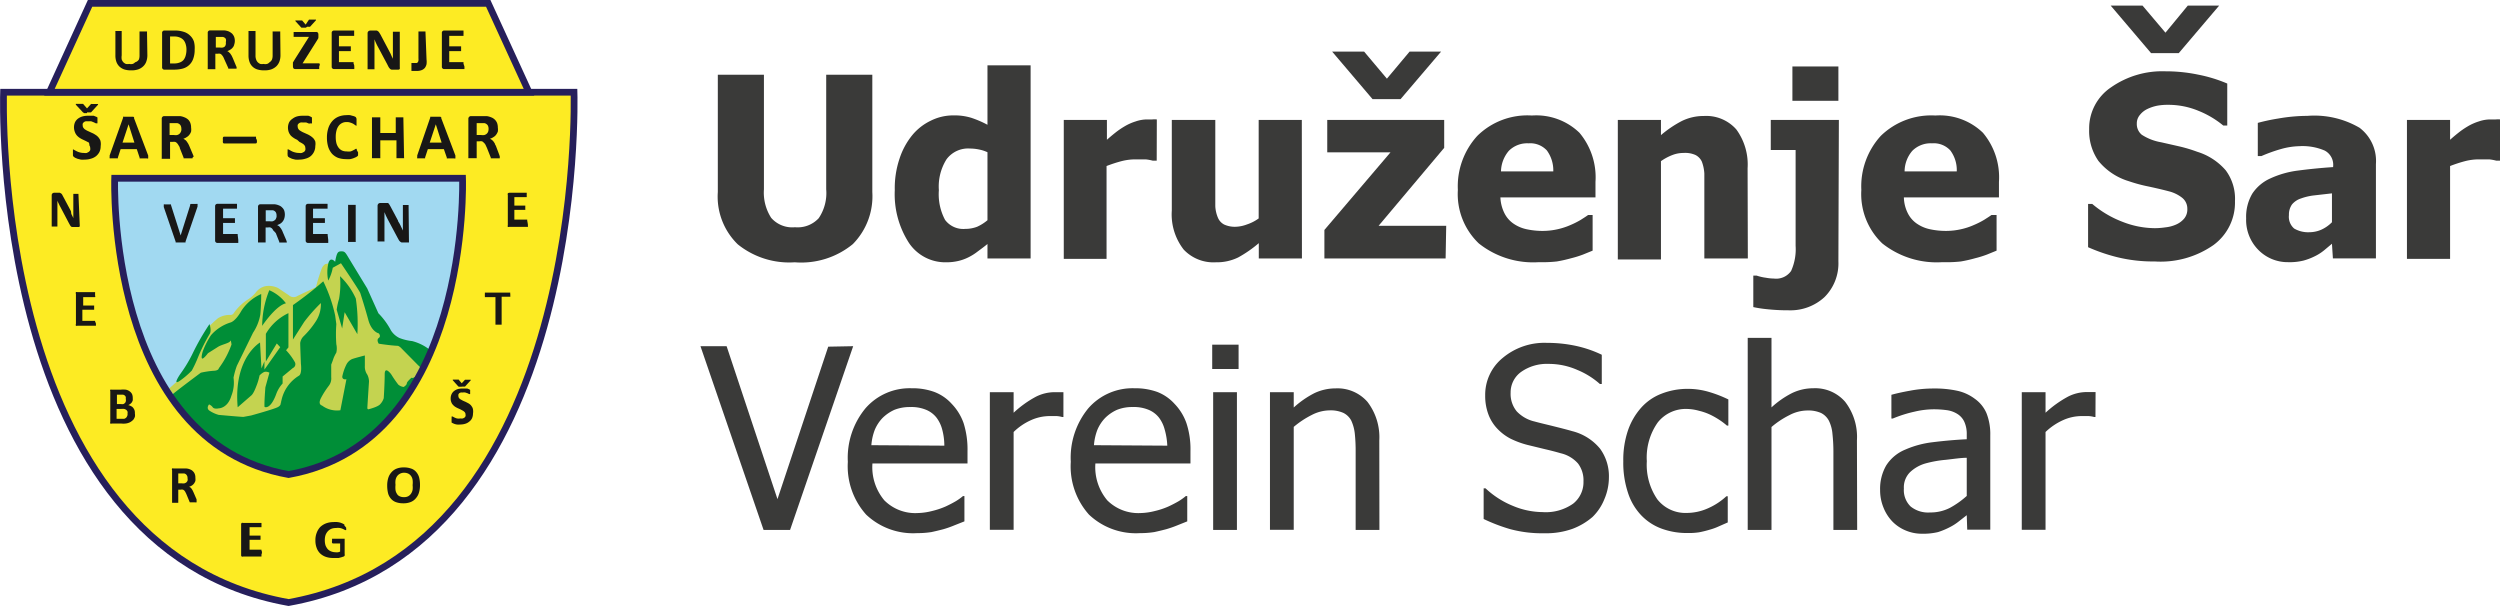 <svg xmlns="http://www.w3.org/2000/svg" viewBox="0 0 210.36 50.99"><defs><style>.cls-1{fill:#3a3a39;}.cls-2{fill:#fdeb23;}.cls-2,.cls-7{stroke:#261f5b;stroke-miterlimit:10;stroke-width:0.57px;}.cls-3{fill:#a1d9f1;}.cls-4{fill:#c4d350;}.cls-5{fill:#008e37;}.cls-6{fill:#181716;}.cls-7{fill:none;}</style></defs><title>Element 1</title><g id="Ebene_2" data-name="Ebene 2"><g id="Ebene_1-2" data-name="Ebene 1"><path class="cls-1" d="M66.87,22.07a6.9,6.9,0,0,1-4.79-1.51,5.6,5.6,0,0,1-1.68-4.4V6.29h3.88v9.64a3.92,3.92,0,0,0,.61,2.4,2.35,2.35,0,0,0,2,.79,2.41,2.41,0,0,0,2-.76,3.77,3.77,0,0,0,.63-2.43V6.29h3.88v9.86a5.73,5.73,0,0,1-1.64,4.39A6.84,6.84,0,0,1,66.87,22.07Z"/><path class="cls-1" d="M86.72,21.75H83.09V20.53c-.24.2-.51.4-.81.62a4.52,4.52,0,0,1-.79.5,3.89,3.89,0,0,1-.86.31,4.36,4.36,0,0,1-1,.11,3.68,3.68,0,0,1-3.16-1.65A7.55,7.55,0,0,1,75.29,16a7.78,7.78,0,0,1,.4-2.65,6.13,6.13,0,0,1,1.09-2,4.58,4.58,0,0,1,1.53-1.19,4.22,4.22,0,0,1,1.91-.45,4.82,4.82,0,0,1,1.5.2,8.54,8.54,0,0,1,1.37.59v-5h3.63Zm-3.63-3.22V12.81a3,3,0,0,0-.71-.23,3.67,3.67,0,0,0-.74-.08,2.26,2.26,0,0,0-2,.91A4.3,4.3,0,0,0,79,16a4.59,4.59,0,0,0,.52,2.5,1.91,1.91,0,0,0,1.7.76,2.81,2.81,0,0,0,1-.18A3.74,3.74,0,0,0,83.09,18.53Z"/><path class="cls-1" d="M97.33,13.52H97a3.87,3.87,0,0,0-.6-.11q-.39,0-.87,0a4.72,4.72,0,0,0-1.2.16,11.61,11.61,0,0,0-1.22.4v7.81H89.51V10.09h3.63v1.67c.17-.15.4-.35.69-.58a6.83,6.83,0,0,1,.8-.55,4.33,4.33,0,0,1,.92-.41,3,3,0,0,1,1-.17h.4a2.29,2.29,0,0,1,.39,0Z"/><path class="cls-1" d="M109.55,21.75h-3.63V20.46a10.31,10.31,0,0,1-1.73,1.2,4.1,4.1,0,0,1-1.88.41A3.44,3.44,0,0,1,99.6,21a4.82,4.82,0,0,1-1-3.29V10.09h3.66v5.78c0,.6,0,1.09,0,1.47a2.82,2.82,0,0,0,.23,1,1.14,1.14,0,0,0,.51.55,2.14,2.14,0,0,0,1,.19,2.9,2.9,0,0,0,.91-.19,3.6,3.6,0,0,0,1-.51V10.09h3.63Z"/><path class="cls-1" d="M121.64,21.75h-10.2v-2.4L117,12.82h-5.32V10.09h9.84v2.35L116,19h5.69Zm-.38-17.41-3.41,4h-2.36l-3.4-4h2.69l1.92,2.28,1.91-2.28Z"/><path class="cls-1" d="M129.49,22.06a7.34,7.34,0,0,1-5.06-1.58,5.74,5.74,0,0,1-1.76-4.5,6.29,6.29,0,0,1,1.64-4.55,6,6,0,0,1,4.59-1.71,5.23,5.23,0,0,1,4,1.45,5.82,5.82,0,0,1,1.35,4.13v1.31h-8a3.26,3.26,0,0,0,.35,1.35,2.32,2.32,0,0,0,.77.87,3.07,3.07,0,0,0,1.09.46,6.32,6.32,0,0,0,1.36.14,5.75,5.75,0,0,0,1.24-.14,5.89,5.89,0,0,0,1.12-.37,7.14,7.14,0,0,0,.83-.42c.25-.16.46-.29.62-.41h.38v3l-.81.33a8.73,8.73,0,0,1-1,.31A11.45,11.45,0,0,1,131,22,11,11,0,0,1,129.49,22.06Zm1.21-7.64a2.84,2.84,0,0,0-.54-1.76,1.9,1.9,0,0,0-1.54-.6,2.18,2.18,0,0,0-1.66.63,2.74,2.74,0,0,0-.66,1.73Z"/><path class="cls-1" d="M147.07,21.75h-3.66V16c0-.47,0-.94,0-1.4a3.39,3.39,0,0,0-.21-1,1.18,1.18,0,0,0-.54-.56,2.13,2.13,0,0,0-1-.17,2.59,2.59,0,0,0-.9.16,4.34,4.34,0,0,0-1,.53v8.27h-3.63V10.09h3.63v1.28a9.23,9.23,0,0,1,1.74-1.18,4.15,4.15,0,0,1,1.87-.43,3.37,3.37,0,0,1,2.73,1.13,5,5,0,0,1,.95,3.27Z"/><path class="cls-1" d="M154.69,22A4,4,0,0,1,153.52,25a4.22,4.22,0,0,1-3,1.11,16.46,16.46,0,0,1-1.81-.09,10.14,10.14,0,0,1-1.18-.18V23.19h.28a4.07,4.07,0,0,0,.78.18,4.19,4.19,0,0,0,.69.07,1.53,1.53,0,0,0,1.43-.64,4.44,4.44,0,0,0,.38-2.12V12.62H149V10.09h5.73Zm0-13.52h-3.87V5.59h3.87Z"/><path class="cls-1" d="M163.44,22.06a7.36,7.36,0,0,1-5.06-1.58,5.74,5.74,0,0,1-1.76-4.5,6.29,6.29,0,0,1,1.64-4.55,6.08,6.08,0,0,1,4.59-1.71,5.23,5.23,0,0,1,4,1.45,5.82,5.82,0,0,1,1.35,4.13v1.31h-8a3.12,3.12,0,0,0,.34,1.35,2.32,2.32,0,0,0,.77.87,3.07,3.07,0,0,0,1.09.46,6.38,6.38,0,0,0,1.36.14,5.75,5.75,0,0,0,1.24-.14,5.66,5.66,0,0,0,1.12-.37,7.14,7.14,0,0,0,.83-.42c.25-.16.46-.29.62-.41H168v3l-.81.33a8.73,8.73,0,0,1-1,.31A11.77,11.77,0,0,1,165,22,11.1,11.1,0,0,1,163.44,22.06Zm1.21-7.64a2.77,2.77,0,0,0-.54-1.76,1.89,1.89,0,0,0-1.54-.6,2.18,2.18,0,0,0-1.66.63,2.68,2.68,0,0,0-.65,1.73Z"/><path class="cls-1" d="M181.31,22a12.65,12.65,0,0,1-3.12-.35,14.85,14.85,0,0,1-2.49-.85V17.16h.35a8.73,8.73,0,0,0,2.56,1.51,7.54,7.54,0,0,0,2.72.53,6.49,6.49,0,0,0,.88-.07,2.94,2.94,0,0,0,.88-.23,1.89,1.89,0,0,0,.68-.49,1.2,1.2,0,0,0,.28-.84,1.16,1.16,0,0,0-.45-.94,3,3,0,0,0-1.09-.53c-.53-.14-1.09-.27-1.69-.4a12.82,12.82,0,0,1-1.68-.45,5.25,5.25,0,0,1-2.57-1.71,4.4,4.4,0,0,1-.78-2.67,4.16,4.16,0,0,1,1.84-3.52A7.52,7.52,0,0,1,182.22,6a13.34,13.34,0,0,1,2.74.28,12.18,12.18,0,0,1,2.45.75v3.53h-.34A7.83,7.83,0,0,0,185,9.33a6.6,6.6,0,0,0-2.55-.51,5,5,0,0,0-.91.07,3.51,3.51,0,0,0-.85.28,1.77,1.77,0,0,0-.63.5,1.09,1.09,0,0,0-.26.73,1.16,1.16,0,0,0,.42.94,4.32,4.32,0,0,0,1.62.63l1.5.34a12.46,12.46,0,0,1,1.54.46,5.18,5.18,0,0,1,2.4,1.56,4,4,0,0,1,.78,2.59,4.43,4.43,0,0,1-1.81,3.7A7.78,7.78,0,0,1,181.31,22ZM186.73.47l-3.4,4H181l-3.4-4h2.68l1.93,2.28L184.09.47Z"/><path class="cls-1" d="M196.22,20.51l-.67.56a3.87,3.87,0,0,1-.79.5,5.09,5.09,0,0,1-.95.36,4.87,4.87,0,0,1-1.29.13A3.45,3.45,0,0,1,190,21a3.58,3.58,0,0,1-1-2.62,3.83,3.83,0,0,1,.52-2.09,3.55,3.55,0,0,1,1.5-1.27,7.92,7.92,0,0,1,2.36-.67c.91-.12,1.89-.22,2.94-.29V14a1.35,1.35,0,0,0-.71-1.33,4.7,4.7,0,0,0-2.13-.37,6.17,6.17,0,0,0-1.51.23,12.94,12.94,0,0,0-1.68.6h-.31V10.34a16.4,16.4,0,0,1,1.74-.37,14.26,14.26,0,0,1,2.43-.22,7.54,7.54,0,0,1,4.39,1,3.5,3.5,0,0,1,1.38,3.05v7.94h-3.62Zm0-1.81V16.27l-1.49.17a4.8,4.8,0,0,0-1.12.26,1.63,1.63,0,0,0-.75.5,1.48,1.48,0,0,0-.26.9,1.3,1.3,0,0,0,.44,1.13,2.33,2.33,0,0,0,1.3.31,2.52,2.52,0,0,0,1-.22A3,3,0,0,0,196.22,18.7Z"/><path class="cls-1" d="M210.36,13.52h-.31a3.87,3.87,0,0,0-.6-.11q-.39,0-.87,0a4.72,4.72,0,0,0-1.2.16,11.61,11.61,0,0,0-1.22.4v7.81h-3.63V10.09h3.63v1.67c.17-.15.4-.35.69-.58a6.83,6.83,0,0,1,.8-.55,4.33,4.33,0,0,1,.92-.41,3,3,0,0,1,1-.17H210a2.41,2.41,0,0,1,.4,0Z"/><path class="cls-1" d="M71.79,29.13,66.48,44.59H64.25L58.94,29.13h2.2L65.42,42l4.27-12.83Z"/><path class="cls-1" d="M77.18,44.86a5.74,5.74,0,0,1-4.3-1.56,6.1,6.1,0,0,1-1.54-4.44,6.54,6.54,0,0,1,1.49-4.51,4.93,4.93,0,0,1,3.88-1.68,5.35,5.35,0,0,1,1.91.31,3.77,3.77,0,0,1,1.46,1,4.48,4.48,0,0,1,1,1.62,7.31,7.31,0,0,1,.33,2.35V39h-8a4.34,4.34,0,0,0,1,3.1,3.68,3.68,0,0,0,2.81,1.07A5.3,5.3,0,0,0,78.42,43a6.69,6.69,0,0,0,1.12-.37c.35-.16.65-.32.89-.46a4.7,4.7,0,0,0,.6-.43h.12v2.13l-.86.34a8.43,8.43,0,0,1-.91.32c-.38.1-.72.18-1,.24A7.48,7.48,0,0,1,77.18,44.86Zm2.28-7.36a5.27,5.27,0,0,0-.18-1.36,2.84,2.84,0,0,0-.48-1,2.16,2.16,0,0,0-.88-.66,3.22,3.22,0,0,0-1.32-.23,3.52,3.52,0,0,0-1.33.23,3.43,3.43,0,0,0-1,.68,3.26,3.26,0,0,0-.66,1,4.52,4.52,0,0,0-.29,1.3Z"/><path class="cls-1" d="M89.48,35.09h-.1a2.33,2.33,0,0,0-.46-.08h-.59a3.87,3.87,0,0,0-1.57.34,5,5,0,0,0-1.47,1v8.23h-2V33h2v1.73a8.9,8.9,0,0,1,1.86-1.34A3.51,3.51,0,0,1,88.69,33l.46,0,.33,0Z"/><path class="cls-1" d="M95.93,44.86a5.74,5.74,0,0,1-4.3-1.56,6.09,6.09,0,0,1-1.53-4.44,6.54,6.54,0,0,1,1.48-4.51,4.94,4.94,0,0,1,3.88-1.68,5.45,5.45,0,0,1,1.92.31,3.81,3.81,0,0,1,1.45,1,4.48,4.48,0,0,1,1,1.62,7,7,0,0,1,.34,2.35V39h-8a4.34,4.34,0,0,0,1,3.1,3.7,3.7,0,0,0,2.81,1.07A5.3,5.3,0,0,0,97.17,43a6.39,6.39,0,0,0,1.12-.37c.35-.16.65-.32.89-.46a4.7,4.7,0,0,0,.6-.43h.12v2.13l-.85.34a9.36,9.36,0,0,1-.92.32c-.38.1-.72.18-1,.24A7.48,7.48,0,0,1,95.93,44.86Zm2.29-7.36A5.71,5.71,0,0,0,98,36.14a2.84,2.84,0,0,0-.48-1,2.16,2.16,0,0,0-.88-.66,3.19,3.19,0,0,0-1.32-.23,3.43,3.43,0,0,0-1.32.23,3.35,3.35,0,0,0-1,.68,3.26,3.26,0,0,0-.66,1,4.52,4.52,0,0,0-.29,1.3Z"/><path class="cls-1" d="M104.22,31.05H102V29h2.22Zm-.14,13.54h-2V33h2Z"/><path class="cls-1" d="M116.07,44.59h-2V38A13.8,13.8,0,0,0,114,36.5a3.54,3.54,0,0,0-.3-1.11,1.5,1.5,0,0,0-.67-.65,2.64,2.64,0,0,0-1.16-.21,3.35,3.35,0,0,0-1.5.39,7.65,7.65,0,0,0-1.51,1v8.66h-2V33h2v1.29a7.92,7.92,0,0,1,1.72-1.2,4.16,4.16,0,0,1,1.8-.41,3.35,3.35,0,0,1,2.68,1.13,4.9,4.9,0,0,1,1,3.26Z"/><path class="cls-1" d="M129.92,44.87a10.25,10.25,0,0,1-2.86-.35,14.6,14.6,0,0,1-2.22-.85V41.09H125a7.42,7.42,0,0,0,2.31,1.48,6.57,6.57,0,0,0,2.48.52,4,4,0,0,0,2.58-.71,2.3,2.3,0,0,0,.87-1.87,2.34,2.34,0,0,0-.46-1.51,2.77,2.77,0,0,0-1.45-.86c-.48-.14-.92-.25-1.31-.34l-1.48-.36a7.33,7.33,0,0,1-1.44-.53,4.2,4.2,0,0,1-1.12-.85,3.52,3.52,0,0,1-.74-1.19,4.44,4.44,0,0,1-.27-1.6,4,4,0,0,1,1.47-3.15,5.46,5.46,0,0,1,3.73-1.27,11.39,11.39,0,0,1,2.46.26,9.73,9.73,0,0,1,2.15.74v2.46h-.16a6.64,6.64,0,0,0-1.89-1.18,5.94,5.94,0,0,0-2.42-.51,3.75,3.75,0,0,0-2.31.67,2.12,2.12,0,0,0-.89,1.76,2.3,2.3,0,0,0,.52,1.57,3,3,0,0,0,1.51.85c.43.12,1,.25,1.6.4s1.15.29,1.56.41a4.42,4.42,0,0,1,2.34,1.48,3.94,3.94,0,0,1,.74,2.43A4.69,4.69,0,0,1,135,42a4.32,4.32,0,0,1-1,1.5,5.55,5.55,0,0,1-1.69,1A6.64,6.64,0,0,1,129.92,44.87Z"/><path class="cls-1" d="M142,44.85a6.14,6.14,0,0,1-2.19-.37,4.51,4.51,0,0,1-1.71-1.12,4.92,4.92,0,0,1-1.11-1.88,8,8,0,0,1-.4-2.67,7.71,7.71,0,0,1,.41-2.64,5.64,5.64,0,0,1,1.1-1.87,4.39,4.39,0,0,1,1.7-1.17,6,6,0,0,1,2.2-.41,6.25,6.25,0,0,1,1.84.27,10.35,10.35,0,0,1,1.59.62v2.2h-.12a5.89,5.89,0,0,0-.53-.41,6.8,6.8,0,0,0-.8-.47,4.72,4.72,0,0,0-1-.36,4.07,4.07,0,0,0-1.06-.16,3,3,0,0,0-2.44,1.15,5.11,5.11,0,0,0-.91,3.25,5.14,5.14,0,0,0,.88,3.2,3,3,0,0,0,2.47,1.15,4.39,4.39,0,0,0,1.82-.4,5.48,5.48,0,0,0,1.52-1h.12v2.2l-.73.32a4.86,4.86,0,0,1-.79.29,8.79,8.79,0,0,1-.89.22A5.61,5.61,0,0,1,142,44.85Z"/><path class="cls-1" d="M156.27,44.59h-2V38a13.68,13.68,0,0,0-.08-1.49,3.07,3.07,0,0,0-.3-1.11,1.53,1.53,0,0,0-.66-.65,2.67,2.67,0,0,0-1.16-.21,3.29,3.29,0,0,0-1.5.39,7.37,7.37,0,0,0-1.51,1v8.66h-2V28.43h2v5.85a7.69,7.69,0,0,1,1.72-1.2,4.12,4.12,0,0,1,1.79-.41,3.33,3.33,0,0,1,2.68,1.13,4.84,4.84,0,0,1,1,3.26Z"/><path class="cls-1" d="M165.49,43.35l-.64.5a4.35,4.35,0,0,1-.77.5,6.31,6.31,0,0,1-1,.42,5.34,5.34,0,0,1-1.36.14,3.47,3.47,0,0,1-1.36-.27,3.36,3.36,0,0,1-1.13-.76,3.62,3.62,0,0,1-.75-1.18,3.84,3.84,0,0,1-.28-1.47,3.93,3.93,0,0,1,.51-2.06,3.45,3.45,0,0,1,1.61-1.34,8.11,8.11,0,0,1,2.3-.62c.89-.11,1.84-.2,2.87-.25v-.38a2.48,2.48,0,0,0-.21-1.1,1.53,1.53,0,0,0-.58-.65,2.23,2.23,0,0,0-.91-.32,8.07,8.07,0,0,0-1.11-.07,7.17,7.17,0,0,0-1.59.2,10.76,10.76,0,0,0-1.83.58h-.11v-2c.36-.1.87-.22,1.54-.34a10.5,10.5,0,0,1,2-.19,8.9,8.9,0,0,1,2,.19,3.8,3.8,0,0,1,1.47.67,2.86,2.86,0,0,1,1,1.24,4.8,4.8,0,0,1,.31,1.85v7.93h-1.94Zm0-1.62V38.52c-.46,0-1.05.09-1.76.17A9.54,9.54,0,0,0,162,39a3.15,3.15,0,0,0-1.29.74,1.8,1.8,0,0,0-.51,1.37,1.92,1.92,0,0,0,.57,1.51,2.35,2.35,0,0,0,1.64.5,3.57,3.57,0,0,0,1.67-.39A7.41,7.41,0,0,0,165.49,41.73Z"/><path class="cls-1" d="M176.32,35.09h-.1a2.31,2.31,0,0,0-.47-.08h-.58a3.83,3.83,0,0,0-1.57.34,5.17,5.17,0,0,0-1.48,1v8.23h-2V33h2v1.73A9.18,9.18,0,0,1,174,33.38a3.48,3.48,0,0,1,1.54-.39l.45,0,.34,0Z"/><path class="cls-2" d="M24.28,50.7C-1,46.18.3,7.76.3,7.76h48S49.53,46.18,24.28,50.7Z"/><polygon class="cls-2" points="44.51 7.76 4.16 7.76 7.58 0.28 41.08 0.28 44.51 7.76"/><path class="cls-3" d="M24.33,39.93C8.93,37.17,9.7,15,9.7,15H39S39.74,37.17,24.33,39.93Z"/><path class="cls-4" d="M16.63,35.5l5.18.45,8.79-.42,3.24-1.66,1.62-2.61L35,29.71,32.9,28.33l-1.65-2.12-.91-2.06L29,21.75l-.92.42-.42,0-.29.05a.84.84,0,0,0-.26.29c-.09.17-.37,1.07-.37,1.07l-.16.59-1.53.72a.59.59,0,0,1-.75-.05l-.91-.61a1.81,1.81,0,0,0-1-.16,1.36,1.36,0,0,0-.88.56,2.83,2.83,0,0,1-.59.53,4.3,4.3,0,0,0-1.24,1.17.32.32,0,0,1-.25.17,1.89,1.89,0,0,0-1.08.27c-.35.28-.9.84-.9.84L16.41,29.9l-.83,1.49L15,32l-.8.72"/><path class="cls-5" d="M16.5,36l3.09,2.33,3.1,1.28,1.64.37,1.54-.37L28,38.82l2.12-1.23,2.28-1.87L34,33.8l.66-1.06,1-1.69.35-.71.16-.36h0l.18-.39h0a4,4,0,0,0-1.67-.89,4.14,4.14,0,0,1-1.07-.26,1.75,1.75,0,0,1-.71-.63,6.07,6.07,0,0,0-1.06-1.45l-.94-2.09s-.61-1-1.43-2.35c-.38-.62-.42-.77-.71-.77s-.41,0-.56.88c0,0-.42-.52-.58.17a3.28,3.28,0,0,0,0,1.41A3.68,3.68,0,0,0,28,22.53l.69-.38s1.56,2.3,1.63,2.52.39,1.21.67,2.24.88,1.14.88,1.14.22.23,0,.39,0,.48,0,.48.94.15,1.61.18c0,0,.06,0,.23.14l1.5,1.52s.44.28,0,.72-.58.3-.58.3-.4.34-.4.48-.26.3-.26.3a.84.84,0,0,1-.46-.2,9.87,9.87,0,0,1-.59-.86s-.55-.76-.55,0-.08,2-.08,2A1.25,1.25,0,0,1,32,34c-.18.24-1,.44-1,.44s-.09,0-.09-.11.14-2.24.14-2.24a1.36,1.36,0,0,0-.14-.56,1.18,1.18,0,0,1-.21-.75c0-.35,0-.87,0-.87s-.89.23-1.09.31a1,1,0,0,0-.47.47,4.06,4.06,0,0,0-.34,1c0,.3.35.22.35.22l-.51,2.61a2.1,2.1,0,0,1-1.55-.4s-.38-.07-.07-.65a7.06,7.06,0,0,1,.64-1,1,1,0,0,0,.21-.73c0-.51,0-1.06,0-1.06s.15-.38.2-.55a3.68,3.68,0,0,1,.23-.46,1.57,1.57,0,0,0,0-.7,11.74,11.74,0,0,1,0-1.7l-.1-.73a12.43,12.43,0,0,0-1-2.87,28.41,28.41,0,0,1-2.55,2v2.9l.95-1.49A13.93,13.93,0,0,1,27,25.5,2.64,2.64,0,0,1,26.6,27a7.21,7.21,0,0,1-1.06,1.3,1,1,0,0,0-.28.56c0,.27.06,1.75.06,1.75s.11.83-.16,1a3.22,3.22,0,0,0-1.46,2c-.28,1.17,0,.2,0,.2a.61.61,0,0,1-.33.45c-.32.17-2.24.7-2.24.7l-.65.12c-.21,0-2.08-.17-2.08-.17a2.68,2.68,0,0,1-.81-.38c-.25-.22,0-.5,0-.5a.7.7,0,0,1,.31.24c.13.18.51.09.51.09s.75,0,1.06-1.06a3,3,0,0,0,.18-1.52,6.69,6.69,0,0,1,.28-1L21.29,28a4,4,0,0,0,.61-1.51c.08-.7.08-1.75.08-1.75a3.81,3.81,0,0,0-1.66,1.4c-.53.94-.94,1-.94,1a3.59,3.59,0,0,0-1.63,1.07,6.78,6.78,0,0,0-.68,1.33s-.17.52-.07.62.5-.44.5-.44l.87-.55c.3-.18.94-.3,1-.47s.11.29.11.29a7.52,7.52,0,0,1-1.07,2s0,.2-.46.21a7.32,7.32,0,0,0-1.05.16s-2.24,1.66-2.59,2"/><path class="cls-5" d="M22.66,24.42a8.15,8.15,0,0,0-.6,3s1.13-1.7,2-1.9A3.49,3.49,0,0,0,22.66,24.42Z"/><path class="cls-5" d="M21.88,28.82S19.63,30.11,20,34.27l1.15-1s.17-.11.42-.78a5,5,0,0,0,.27-.9s.29-.31.5-.31a.63.63,0,0,1,.33.08l-.34,1.23s-.11,1.37-.07,1.65c0,0,.49.29,1-1.13a2.63,2.63,0,0,1,.52-.84v-.59l.86-.71a.36.36,0,0,0,.17-.5,5.15,5.15,0,0,0-.74-1l.2-.24,0-2.88a4.3,4.3,0,0,0-1.9,1.74v2.33l.92-1.52.29.31L22.25,31.1v-.7L22,31Z"/><path class="cls-5" d="M17.63,27.27a20.25,20.25,0,0,0-1.37,2.37,11.39,11.39,0,0,1-1.09,1.83s-.65.94-.11.62a6.68,6.68,0,0,0,1.08-.91,10.17,10.17,0,0,0,.52-1.11,15.22,15.22,0,0,1,1-2C17.81,27.8,17.63,27.27,17.63,27.27Z"/><path class="cls-5" d="M28.61,23.24a7.48,7.48,0,0,1-.08,1.91,5.64,5.64,0,0,0-.2.91l.46,1.58L29,26.27l1.07,1.85a14.47,14.47,0,0,0-.13-3A6,6,0,0,0,28.61,23.24Z"/><path class="cls-6" d="M12.4,4.64a1.53,1.53,0,0,1-.09.54,1,1,0,0,1-.26.4,1.15,1.15,0,0,1-.43.26,1.73,1.73,0,0,1-.58.08,1.91,1.91,0,0,1-.56-.07,1.16,1.16,0,0,1-.42-.24,1.07,1.07,0,0,1-.26-.39,1.57,1.57,0,0,1-.09-.56v-2a.06.06,0,0,1,0-.05l0,0,.1,0h.33l.1,0,0,0s0,0,0,.05v2a1.16,1.16,0,0,0,0,.34.72.72,0,0,0,.14.24.77.77,0,0,0,.21.14.88.88,0,0,0,.29,0,.66.66,0,0,0,.28,0,.49.49,0,0,0,.21-.14A.52.52,0,0,0,11.69,5a.94.94,0,0,0,.05-.3v-2s0,0,0-.05l.05,0,.1,0h.32l.1,0,.06,0a.09.09,0,0,1,0,.05Z"/><path class="cls-6" d="M16.38,4.17a2.18,2.18,0,0,1-.12.77,1.28,1.28,0,0,1-.88.83,2.75,2.75,0,0,1-.75.09h-.79a.17.17,0,0,1-.14-.05.18.18,0,0,1-.06-.16V2.78a.18.18,0,0,1,.06-.16.17.17,0,0,1,.14-.05h.84a2.31,2.31,0,0,1,.75.1A1.29,1.29,0,0,1,16,3a1.23,1.23,0,0,1,.32.5A2.08,2.08,0,0,1,16.38,4.17Zm-.69,0a1.44,1.44,0,0,0-.06-.43,1,1,0,0,0-.17-.35.82.82,0,0,0-.32-.23,1.13,1.13,0,0,0-.49-.09h-.34V5.34h.35a1.26,1.26,0,0,0,.46-.08.78.78,0,0,0,.32-.21,1,1,0,0,0,.18-.36A1.83,1.83,0,0,0,15.69,4.19Z"/><path class="cls-6" d="M19.9,5.78s0,0,0,0l-.05,0-.11,0h-.37l-.11,0-.05,0a.08.08,0,0,1,0-.05L18.88,5a2.35,2.35,0,0,0-.1-.22,1.11,1.11,0,0,0-.12-.16.33.33,0,0,0-.14-.1.58.58,0,0,0-.19,0h-.21V5.77a.07.07,0,0,1,0,.05l-.06,0-.1,0h-.33l-.1,0-.05,0a.08.08,0,0,1,0-.05v-3a.18.18,0,0,1,.06-.16.17.17,0,0,1,.14-.05h1.07l.15,0a1.36,1.36,0,0,1,.36.09,1.27,1.27,0,0,1,.27.18.9.9,0,0,1,.17.26,1,1,0,0,1,.06.35.94.94,0,0,1-.05.3.53.53,0,0,1-.12.25.7.7,0,0,1-.2.18.84.84,0,0,1-.27.13.55.55,0,0,1,.14.09l.12.12s.07.11.11.17l.1.21.27.65a.39.39,0,0,1,.05.14A.25.25,0,0,1,19.9,5.78ZM19,3.54A.45.45,0,0,0,19,3.27a.38.38,0,0,0-.24-.16l-.12,0h-.48V4h.34a.87.87,0,0,0,.25,0,.4.4,0,0,0,.18-.1A.42.42,0,0,0,19,3.73.54.54,0,0,0,19,3.54Z"/><path class="cls-6" d="M23.6,4.64a1.53,1.53,0,0,1-.09.54,1.11,1.11,0,0,1-.26.4,1.24,1.24,0,0,1-.43.26,1.76,1.76,0,0,1-.59.08,1.88,1.88,0,0,1-.55-.07A1,1,0,0,1,21,5.22a1.57,1.57,0,0,1-.09-.56v-2a.09.09,0,0,1,0-.05l.06,0,.1,0h.32l.11,0,0,0s0,0,0,.05v2a.9.9,0,0,0,.05.34.58.58,0,0,0,.14.24.77.77,0,0,0,.21.14.86.86,0,0,0,.28,0,.68.68,0,0,0,.29,0,.49.49,0,0,0,.21-.14A.52.52,0,0,0,22.89,5a.94.94,0,0,0,.05-.3v-2a.09.09,0,0,1,0-.05l.06,0,.1,0h.32l.1,0,.06,0a.09.09,0,0,1,0,.05Z"/><path class="cls-6" d="M26.86,5.6v.13s0,.06,0,.08l0,0h-2a.21.21,0,0,1-.16-.05.29.29,0,0,1-.05-.17V5.52a.28.28,0,0,1,0-.09.19.19,0,0,1,0-.08.42.42,0,0,1,0-.1.63.63,0,0,0,.07-.12L26,3.1H24.71l0,0a.19.19,0,0,1,0-.08.41.41,0,0,1,0-.12.49.49,0,0,1,0-.13.19.19,0,0,1,0-.08.11.11,0,0,1,0,0h1.88a.21.21,0,0,1,.15.05.25.25,0,0,1,.05.15V2.9a.49.49,0,0,1,0,.12.29.29,0,0,1,0,.09l0,.1a.63.63,0,0,0-.07.12l-1.26,2h1.37s.06,0,.08.06A.56.56,0,0,1,26.86,5.6ZM25.73,2.33h-.24l-.07,0-.06,0-.5-.55a.07.07,0,0,1,0-.06s0,0,0,0h.5l.06,0,0,0,.3.35L26,1.65l.05,0,.06,0h.41l.07,0s0,0,0,0l0,.05-.5.55a.1.1,0,0,1-.06,0,.09.09,0,0,1-.07,0l-.11,0Z"/><path class="cls-6" d="M29.81,5.6a.53.53,0,0,1,0,.13.19.19,0,0,1,0,.08l0,0h-1.7a.19.19,0,0,1-.14-.05.18.18,0,0,1-.06-.16V2.78a.18.18,0,0,1,.06-.16.19.19,0,0,1,.14-.05h1.69a.11.11,0,0,1,0,0,.45.45,0,0,1,0,.08s0,.07,0,.12,0,.09,0,.12a.45.45,0,0,1,0,.08.11.11,0,0,1,0,.05H28.52V3.9h1l0,0a.14.14,0,0,1,0,.07s0,.08,0,.13,0,.09,0,.12a.19.19,0,0,1,0,.08l0,0h-1v.93h1.23l0,.05a.19.19,0,0,1,0,.08A.41.41,0,0,1,29.81,5.6Z"/><path class="cls-6" d="M33.64,5.63a.3.3,0,0,1,0,.1.16.16,0,0,1,0,.08l-.09.05H33.1l-.15,0a.23.23,0,0,1-.12-.06.75.75,0,0,1-.11-.13,1.9,1.9,0,0,1-.11-.21l-.82-1.54q-.08-.14-.15-.3c-.05-.1-.09-.21-.13-.31h0c0,.13,0,.25,0,.37v2.1a.09.09,0,0,1,0,.05l-.05,0-.09,0h-.3l-.09,0-.05,0s0,0,0-.05v-3A.21.21,0,0,1,31,2.63a.27.27,0,0,1,.17-.06h.53a.39.39,0,0,1,.11.06.36.36,0,0,1,.1.11l.1.16.64,1.21.11.21.11.21.09.21a2,2,0,0,1,.1.21h0c0-.12,0-.25,0-.38V2.67a.09.09,0,0,1,0,0l.05,0,.1,0h.29l.09,0,.05,0a.09.09,0,0,1,0,0Z"/><path class="cls-6" d="M35.89,5a1.64,1.64,0,0,1,0,.4.8.8,0,0,1-.14.31.66.66,0,0,1-.27.19,1.1,1.1,0,0,1-.4.07l-.15,0-.14,0-.1,0-.07,0,0,0,0,0s0,0,0-.07V5.39s0-.07,0-.09a.11.11,0,0,1,0,0l0,0,.06,0,.06,0,.09,0,.12,0,.12,0a.22.22,0,0,0,.09-.07.32.32,0,0,0,.05-.13,1,1,0,0,0,0-.2V2.65a.08.08,0,0,1,0,0l0,0,.1,0h.33l.1,0,.06,0a.06.06,0,0,1,0,0Z"/><path class="cls-6" d="M39.08,5.6v.13s0,.06,0,.08l0,0h-1.7a.17.17,0,0,1-.14-.05.18.18,0,0,1-.06-.16V2.78a.18.18,0,0,1,.06-.16.17.17,0,0,1,.14-.05H39a.07.07,0,0,1,0,0s0,0,0,.08a.41.41,0,0,1,0,.12.41.41,0,0,1,0,.12s0,.06,0,.08a.07.07,0,0,1,0,.05H37.8V3.9h1a.1.1,0,0,1,0,0,.64.64,0,0,1,0,.07v.25s0,.06,0,.08a.08.08,0,0,1,0,0h-1v.93H39l0,.05s0,0,0,.08Z"/><path class="cls-6" d="M8.47,12.29a1.1,1.1,0,0,1-.1.49,1.12,1.12,0,0,1-.29.36,1.19,1.19,0,0,1-.42.21,1.72,1.72,0,0,1-.52.08,1.76,1.76,0,0,1-.34,0l-.28-.07-.21-.09-.11-.08A.2.2,0,0,1,6.14,13a1,1,0,0,1,0-.19.66.66,0,0,1,0-.15.25.25,0,0,1,0-.09.1.1,0,0,1,0,0l0,0a.21.21,0,0,1,.11.05l.19.1a1.28,1.28,0,0,0,.26.1,1.25,1.25,0,0,0,.36.05.88.88,0,0,0,.24,0l.17-.09a.44.44,0,0,0,.12-.15.58.58,0,0,0,0-.19.38.38,0,0,0-.07-.21A.61.61,0,0,0,7.48,12l-.25-.13L7,11.76a1.91,1.91,0,0,1-.28-.15,1.16,1.16,0,0,1-.24-.2.88.88,0,0,1-.17-.28,1.09,1.09,0,0,1,0-.84A.89.89,0,0,1,6.54,10a1.2,1.2,0,0,1,.39-.2,1.7,1.7,0,0,1,.46-.06l.26,0,.24,0,.19.08a.31.31,0,0,1,.12.07.05.05,0,0,1,0,0s0,0,0,0a.22.22,0,0,1,0,.08v.26s0,.07,0,.09a.33.33,0,0,1,0,.06H8.17l-.1,0-.16-.08-.22-.09a1.29,1.29,0,0,0-.29,0,.6.6,0,0,0-.2,0,.36.36,0,0,0-.15.08.27.27,0,0,0-.09.12.4.4,0,0,0,0,.15.31.31,0,0,0,.07.21.5.5,0,0,0,.17.15,1.46,1.46,0,0,0,.25.13l.28.13a1.51,1.51,0,0,1,.28.15,1,1,0,0,1,.25.2,1.12,1.12,0,0,1,.18.28A1.08,1.08,0,0,1,8.47,12.29ZM7.32,9.52H7.17l-.1,0L7,9.46a.13.13,0,0,1-.07-.06l-.55-.59s0-.05,0-.07,0,0,0,0l.09,0h.33l.12,0,.07,0,0,0,.33.38.34-.37,0,0a.08.08,0,0,1,.06,0l.12,0h.33l.08,0s0,0,0,0l0,.06-.54.59a.13.13,0,0,1-.07.06l-.08,0H7.32Z"/><path class="cls-6" d="M12.47,13.09l0,.16s0,.06,0,.08a.16.16,0,0,1-.11,0h-.56a.1.1,0,0,1-.05,0s0,0,0-.06l-.24-.72H10.15l-.23.7,0,.07a.09.09,0,0,1-.06,0l-.11,0H9.33a.19.19,0,0,1-.1,0,.09.09,0,0,1,0-.09.73.73,0,0,1,0-.16L10.36,9.9a.2.2,0,0,1,0-.08.14.14,0,0,1,.07,0l.13,0h.49l.15,0a.16.16,0,0,1,.08.05.29.29,0,0,1,0,.08Zm-1.65-2.63h0L10.31,12h1Z"/><path class="cls-6" d="M16.2,13.27s0,0,0,.05l-.05,0-.13,0h-.4l-.11,0a.09.09,0,0,1-.06,0l0-.05-.32-.81c0-.09-.07-.17-.11-.24a.83.83,0,0,0-.12-.17.42.42,0,0,0-.16-.11.65.65,0,0,0-.21,0h-.22v1.37a.08.08,0,0,1,0,.05.09.09,0,0,1-.06,0l-.11,0h-.36l-.11,0-.06,0a.07.07,0,0,1,0-.05V10a.21.21,0,0,1,.06-.17.2.2,0,0,1,.15-.06h1.33a1.38,1.38,0,0,1,.39.11,1,1,0,0,1,.3.19.79.79,0,0,1,.18.29,1.12,1.12,0,0,1,.06.38,1.15,1.15,0,0,1,0,.33.82.82,0,0,1-.14.26.7.7,0,0,1-.22.2.87.87,0,0,1-.29.14l.15.1a.53.53,0,0,1,.13.13l.12.18a2.51,2.51,0,0,1,.11.23l.3.71.06.15S16.2,13.25,16.2,13.27Zm-.94-2.44a.56.56,0,0,0-.08-.3.44.44,0,0,0-.27-.17l-.12,0h-.52v1h.37a.77.77,0,0,0,.27,0,.49.49,0,0,0,.19-.1.52.52,0,0,0,.12-.17A.46.46,0,0,0,15.26,10.83Z"/><path class="cls-6" d="M21.61,11.79a.51.51,0,0,1,0,.21.1.1,0,0,1-.1.07H18.86a.1.1,0,0,1-.1-.07.51.51,0,0,1,0-.21.54.54,0,0,1,0-.22.1.1,0,0,1,.1-.07h2.68a.1.1,0,0,1,0,.05.29.29,0,0,1,0,.09A.57.57,0,0,1,21.61,11.79Z"/><path class="cls-6" d="M26.53,12.29a1.1,1.1,0,0,1-.39.85,1.15,1.15,0,0,1-.43.21,1.7,1.7,0,0,1-.51.08,1.87,1.87,0,0,1-.35,0l-.28-.07-.2-.09-.12-.08A.28.28,0,0,1,24.2,13a.84.84,0,0,1,0-.19c0-.06,0-.11,0-.15a.24.24,0,0,1,0-.09l0,0,.05,0a.25.25,0,0,1,.11.05l.18.1a1.18,1.18,0,0,0,.27.1,1.23,1.23,0,0,0,.35.05.88.88,0,0,0,.24,0l.18-.09a.33.33,0,0,0,.11-.15.41.41,0,0,0,0-.19.31.31,0,0,0-.07-.21.5.5,0,0,0-.17-.15,1.36,1.36,0,0,0-.24-.13L25,11.76a1.51,1.51,0,0,1-.28-.15,1.57,1.57,0,0,1-.25-.2,1.1,1.1,0,0,1-.17-.28,1.13,1.13,0,0,1-.07-.39,1.06,1.06,0,0,1,.1-.45A.82.82,0,0,1,24.6,10a1.15,1.15,0,0,1,.38-.2,1.78,1.78,0,0,1,.47-.06l.25,0,.24,0a.93.93,0,0,1,.2.08.26.26,0,0,1,.11.07l0,0,0,0a.22.22,0,0,0,0,.08v.26a.64.64,0,0,1,0,.09l0,.06h0a.16.16,0,0,1-.1,0L26,10.4l-.22-.09a1.27,1.27,0,0,0-.28,0,.66.66,0,0,0-.21,0,.36.36,0,0,0-.15.08.27.27,0,0,0-.09.12.4.4,0,0,0,0,.15.38.38,0,0,0,.07.21.45.45,0,0,0,.18.15,1.36,1.36,0,0,0,.24.13l.29.13a1.91,1.91,0,0,1,.28.15,1.57,1.57,0,0,1,.25.2.88.88,0,0,1,.17.28A1.07,1.07,0,0,1,26.53,12.29Z"/><path class="cls-6" d="M30.13,12.82v.12s0,.06,0,.08a.14.14,0,0,0,0,.06l-.05.06-.12.08-.21.09a1.71,1.71,0,0,1-.29.08,1.9,1.9,0,0,1-.35,0,2,2,0,0,1-.67-.11,1.43,1.43,0,0,1-.5-.34,1.66,1.66,0,0,1-.32-.57,2.64,2.64,0,0,1-.11-.79,2.55,2.55,0,0,1,.12-.81,1.7,1.7,0,0,1,.34-.59,1.41,1.41,0,0,1,.53-.37,1.81,1.81,0,0,1,.67-.12,1.37,1.37,0,0,1,.29,0l.26.07a.67.67,0,0,1,.21.09A.36.36,0,0,1,30,10a.13.13,0,0,1,0,.06l0,.06s0,.06,0,.1v.27a.64.64,0,0,1,0,.09.07.07,0,0,1,0,0s0,0,0,0a.25.25,0,0,1-.11-.05l-.16-.11a1.33,1.33,0,0,0-.24-.1.87.87,0,0,0-.34-.05.79.79,0,0,0-.38.09.8.8,0,0,0-.28.24,1.13,1.13,0,0,0-.18.4,2,2,0,0,0-.06.52,2.12,2.12,0,0,0,.06.54,1.13,1.13,0,0,0,.19.38.8.8,0,0,0,.29.23.92.92,0,0,0,.38.07,1.13,1.13,0,0,0,.34,0,1.33,1.33,0,0,0,.24-.11.85.85,0,0,0,.17-.1.19.19,0,0,1,.1,0h0s0,0,0,0,0,.06,0,.1Z"/><path class="cls-6" d="M34,13.26a.08.08,0,0,1,0,.05.09.09,0,0,1-.06,0l-.11,0h-.36l-.11,0a.1.1,0,0,1,0,0s0,0,0-.05V11.81H32v1.45a.07.07,0,0,1,0,.05.09.09,0,0,1-.06,0l-.11,0h-.35l-.12,0-.06,0a.07.07,0,0,1,0-.05V9.87a.09.09,0,0,1,0,0l.06,0,.12,0h.35l.11,0,.06,0a.09.09,0,0,1,0,0v1.32H33.3V9.87a.06.06,0,0,1,0,0l0,0,.11,0h.36l.11,0,.06,0s0,0,0,0Z"/><path class="cls-6" d="M38.32,13.09c0,.07,0,.12,0,.16s0,.06,0,.08a.13.13,0,0,1-.1,0h-.56a.09.09,0,0,1-.06,0,.08.08,0,0,1,0-.06l-.25-.72H36l-.23.7,0,.07a.09.09,0,0,1-.06,0l-.11,0h-.39a.19.19,0,0,1-.1,0,.09.09,0,0,1,0-.09.73.73,0,0,1,0-.16L36.2,9.9l0-.08.07,0,.14,0h.49l.15,0,.08.05,0,.08Zm-1.65-2.63h0L36.16,12h1Z"/><path class="cls-6" d="M42.05,13.27s0,0,0,.05l-.06,0-.12,0h-.4l-.11,0a.09.09,0,0,1-.06,0l0-.05-.32-.81-.11-.24A.59.59,0,0,0,40.7,12a.33.33,0,0,0-.15-.11.65.65,0,0,0-.21,0h-.23v1.37a.07.07,0,0,1,0,.05l-.06,0-.11,0h-.36l-.11,0a.09.09,0,0,1-.06,0,.08.08,0,0,1,0-.05V10a.21.21,0,0,1,.07-.17.2.2,0,0,1,.15-.06h1.33a1.6,1.6,0,0,1,.39.11.85.85,0,0,1,.48.48,1.12,1.12,0,0,1,.06.38,1.15,1.15,0,0,1,0,.33,1.08,1.08,0,0,1-.14.26.7.7,0,0,1-.22.2.92.92,0,0,1-.3.14l.16.1.13.13.12.18c0,.07.07.14.1.23L42,13l.05.15A.31.31,0,0,1,42.05,13.27Zm-.94-2.44a.56.56,0,0,0-.08-.3.47.47,0,0,0-.27-.17l-.12,0h-.53v1h.37a.79.79,0,0,0,.28,0,.57.57,0,0,0,.19-.1.52.52,0,0,0,.12-.17A.65.65,0,0,0,41.11,10.83Z"/><path class="cls-6" d="M15.61,20.33a.24.24,0,0,1,0,.07l-.07,0-.12,0h-.51l-.08,0-.05,0s0,0,0,0,0,0,0-.06l-1-2.92c0-.06,0-.11,0-.14s0-.07,0-.08a.23.23,0,0,1,.11,0h.39l.11,0a.1.1,0,0,1,0,0s0,0,0,.06l.81,2.55h0L16,17.28a.12.12,0,0,1,0-.07l.05-.05.11,0h.37a.12.12,0,0,1,.09,0,.13.13,0,0,1,0,.09.63.63,0,0,1,0,.14Z"/><path class="cls-6" d="M20.05,20.19v.12s0,.06,0,.08l0,.05H18.3a.19.19,0,0,1-.2-.21V17.36a.21.21,0,0,1,.06-.16.2.2,0,0,1,.14-.05h1.64a.05.05,0,0,1,0,0s0,0,0,0,0,.05,0,.08a.53.53,0,0,1,0,.13.41.41,0,0,1,0,.12s0,.06,0,.08a.08.08,0,0,1,0,0l0,0H18.77v.8h1a.05.05,0,0,1,0,0l0,0s0,.05,0,.08v.24a.45.45,0,0,1,0,.08l0,0,0,0h-1v.93H20l0,0s0,.05,0,.08Z"/><path class="cls-6" d="M24.13,20.36a.07.07,0,0,1,0,.05s0,0-.05,0l-.11,0h-.37l-.1,0,0,0,0-.06-.29-.73A1.5,1.5,0,0,0,23,19.4a.71.71,0,0,0-.11-.17.42.42,0,0,0-.14-.09.41.41,0,0,0-.19,0h-.21v1.26a.05.05,0,0,1,0,0,.1.1,0,0,1-.05,0l-.1,0h-.33l-.1,0a.09.09,0,0,1-.06,0s0,0,0,0v-3a.21.21,0,0,1,.06-.16.2.2,0,0,1,.14-.05h1.22a1.36,1.36,0,0,1,.36.1.68.68,0,0,1,.26.18.65.65,0,0,1,.17.26,1.09,1.09,0,0,1,0,.65.79.79,0,0,1-.32.43,1.46,1.46,0,0,1-.28.13l.14.08a.49.49,0,0,1,.12.13.91.91,0,0,1,.11.16,1,1,0,0,1,.1.21l.28.65a1.3,1.3,0,0,1,.05.14A.23.23,0,0,1,24.13,20.36Zm-.86-2.23a.51.51,0,0,0-.07-.28.42.42,0,0,0-.25-.16l-.11,0h-.48v.93h.34a1,1,0,0,0,.25,0,.77.77,0,0,0,.18-.1.31.31,0,0,0,.1-.15A.41.41,0,0,0,23.27,18.13Z"/><path class="cls-6" d="M27.62,20.19v.12s0,.06,0,.08l0,.05h-1.7a.19.19,0,0,1-.2-.21V17.36a.21.21,0,0,1,.06-.16.2.2,0,0,1,.14-.05h1.64a.05.05,0,0,1,0,0s0,0,0,0a.19.19,0,0,1,0,.08.53.53,0,0,1,0,.13.41.41,0,0,1,0,.12.19.19,0,0,1,0,.08s0,0,0,0l0,0H26.34v.8h1a.05.05,0,0,1,0,0l0,0a.31.31,0,0,0,0,.08v.24a.45.45,0,0,0,0,.08l0,0a.05.05,0,0,1,0,0h-1v.93h1.23l0,0s0,.05,0,.08Z"/><path class="cls-6" d="M29.93,20.36a.05.05,0,0,1,0,0,.1.1,0,0,1-.05,0l-.1,0h-.33l-.1,0a.09.09,0,0,1-.06,0s0,0,0,0V17.24a.06.06,0,0,1,0,0,.09.09,0,0,1,.06,0l.1,0h.33l.1,0a.09.09,0,0,1,.05,0,.08.08,0,0,1,0,0Z"/><path class="cls-6" d="M34.41,20.22a.36.36,0,0,1,0,.1.22.22,0,0,1,0,.08l-.09,0h-.53a.37.37,0,0,1-.12-.07.5.5,0,0,1-.11-.13l-.11-.2-.82-1.54-.15-.3-.13-.31h0c0,.12,0,.24,0,.37s0,.24,0,.37v1.73a.08.08,0,0,1,0,0,.07.07,0,0,1-.05,0l-.09,0h-.3l-.09,0a.1.1,0,0,1-.05,0s0,0,0,0v-3a.25.25,0,0,1,.07-.18.27.27,0,0,1,.17-.06h.36l.17,0,.11,0a.52.52,0,0,1,.1.11l.1.17.64,1.2c0,.07.07.15.11.22l.11.21a2,2,0,0,0,.1.21l.09.2h0c0-.12,0-.24,0-.37V17.25a.06.06,0,0,1,0,0,.1.1,0,0,1,0,0l.1,0h.29l.09,0a.1.1,0,0,1,0,0,.06.06,0,0,1,0,0Z"/><path class="cls-6" d="M6.71,18.94a.29.29,0,0,1,0,.09.18.18,0,0,1-.05.07l-.07,0H6.23l-.14,0L6,19.08a.63.63,0,0,1-.1-.12s-.06-.11-.1-.18l-.72-1.37a2.1,2.1,0,0,1-.13-.26,1.59,1.59,0,0,1-.12-.27h0c0,.1,0,.21,0,.32v1.86s0,0,0,0l0,0-.08,0H4.43l-.08,0,0,0s0,0,0,0V16.44a.2.2,0,0,1,.06-.16.2.2,0,0,1,.15-.06h.32l.15,0,.1.05a.38.38,0,0,1,.09.09l.08.15.57,1.07.1.19L6,18l.09.18a1.42,1.42,0,0,1,.08.18h0c0-.11,0-.22,0-.33s0-.22,0-.33V16.31l0,0,0,0,.08,0h.27l.08,0,0,0s0,0,0,0Z"/><path class="cls-6" d="M44.42,18.91c0,.05,0,.08,0,.11a.12.12,0,0,1,0,.07s0,0,0,0l0,0H42.86a.21.21,0,0,1-.13,0,.2.2,0,0,1,0-.14V16.41a.2.2,0,0,1,0-.14.21.21,0,0,1,.13-.05h1.46l0,0,0,0a.19.19,0,0,1,0,.08v.22a.14.14,0,0,1,0,.07l0,0H43.28v.71h.92l0,0a.14.14,0,0,1,0,.07s0,.07,0,.11,0,.08,0,.11a.14.14,0,0,1,0,.07.08.08,0,0,1,0,0h-.92v.82h1.08s0,0,0,0a.14.14,0,0,1,0,.07S44.42,18.87,44.42,18.91Z"/><path class="cls-6" d="M8.07,27.23a.37.37,0,0,1,0,.11.14.14,0,0,1,0,.07.05.05,0,0,1,0,0H6.51a.16.16,0,0,1-.12,0,.17.17,0,0,1,0-.15V24.73a.17.17,0,0,1,0-.15.21.21,0,0,1,.12,0H8s0,0,0,0a.14.14,0,0,1,0,.07s0,.07,0,.11,0,.08,0,.11A.12.12,0,0,1,8,25s0,0,0,0l0,0h-1v.71h.92a.05.05,0,0,1,0,0,.14.14,0,0,1,0,.07.34.34,0,0,1,0,.11.37.37,0,0,1,0,.11.11.11,0,0,1,0,.06.05.05,0,0,1,0,0H6.93V27H8a.05.05,0,0,1,0,0,.14.14,0,0,1,0,.07A.37.37,0,0,1,8.07,27.23Z"/><path class="cls-6" d="M42.94,24.78v.12a.14.14,0,0,1,0,.07s0,0,0,0l0,0h-.73v2.35a.05.05,0,0,1,0,0l0,0-.09,0h-.29l-.09,0-.05,0s0,0,0,0V25H40.8l0,0,0,0s0,0,0-.07a.45.45,0,0,1,0-.12.37.37,0,0,1,0-.11s0-.06,0-.08l0,0h2.13s0,0,0,0a.19.19,0,0,1,0,.08Z"/><path class="cls-6" d="M11.35,34.79a.82.82,0,0,1,0,.28,1.13,1.13,0,0,1-.11.22,1,1,0,0,1-.19.17.84.84,0,0,1-.23.12,1.07,1.07,0,0,1-.27.06,1.57,1.57,0,0,1-.32,0H9.41a.2.2,0,0,1-.13,0,.2.2,0,0,1,0-.14V32.93a.18.18,0,0,1,0-.14.21.21,0,0,1,.13,0h.73a2,2,0,0,1,.46,0,.8.8,0,0,1,.31.14.64.64,0,0,1,.2.23.81.81,0,0,1,.06.33,1.36,1.36,0,0,1,0,.2.89.89,0,0,1-.08.17.8.8,0,0,1-.13.13,1,1,0,0,1-.17.1.53.53,0,0,1,.22.08.45.45,0,0,1,.19.14.72.72,0,0,1,.12.21A.76.76,0,0,1,11.35,34.79Zm-.77-1.23a.41.41,0,0,0,0-.16.25.25,0,0,0-.08-.12.46.46,0,0,0-.14-.07l-.22,0h-.3V34h.34a.56.56,0,0,0,.2,0,.38.38,0,0,0,.13-.09.24.24,0,0,0,.07-.12A.4.4,0,0,0,10.58,33.56Zm.15,1.25a.48.48,0,0,0,0-.18.5.5,0,0,0-.1-.14.67.67,0,0,0-.17-.08,1,1,0,0,0-.26,0H9.81v.83h.43l.21,0a.53.53,0,0,0,.15-.08.38.38,0,0,0,.09-.13A.33.33,0,0,0,10.73,34.81Z"/><path class="cls-6" d="M39.8,34.79a1,1,0,0,1-.08.4.76.76,0,0,1-.24.29.92.92,0,0,1-.34.18,1.42,1.42,0,0,1-.42.06,1.27,1.27,0,0,1-.28,0,1.28,1.28,0,0,1-.23-.06L38,35.56,38,35.49a.2.2,0,0,1,0-.08.71.71,0,0,1,0-.16v-.12s0-.06,0-.08l0,0h0a.16.16,0,0,1,.09,0l.15.08a1,1,0,0,0,.21.08.88.88,0,0,0,.29,0,.6.6,0,0,0,.2,0,.61.61,0,0,0,.14-.07.27.27,0,0,0,.09-.12.28.28,0,0,0,0-.15.28.28,0,0,0-.06-.18.58.58,0,0,0-.14-.12l-.2-.11-.22-.1a1.67,1.67,0,0,1-.23-.12.82.82,0,0,1-.2-.17.55.55,0,0,1-.14-.22.76.76,0,0,1-.06-.32.87.87,0,0,1,.08-.37.75.75,0,0,1,.21-.26,1,1,0,0,1,.31-.16,1.58,1.58,0,0,1,.38-.05l.21,0,.2,0,.16.06.09.06,0,0s0,0,0,0a.13.13,0,0,1,0,.06v.21s0,.06,0,.08l0,0h0l-.08,0-.14-.07-.18-.06a.56.56,0,0,0-.23,0,.47.47,0,0,0-.17,0,.67.67,0,0,0-.12.06.61.61,0,0,0-.07.1.51.51,0,0,0,0,.13.34.34,0,0,0,.05.17.55.55,0,0,0,.14.12l.2.11.23.1.23.12a.87.87,0,0,1,.21.17,1.18,1.18,0,0,1,.14.22A1,1,0,0,1,39.8,34.79Zm-.93-2.25h-.21l-.06,0-.06-.05L38.1,32a.21.21,0,0,1,0-.06s0,0,0,0h.34l.09,0a.08.08,0,0,1,.06,0l0,0,.26.31.28-.3a.08.08,0,0,1,0,0l.05,0,.09,0h.28l.06,0a0,0,0,0,1,0,0,.09.09,0,0,1,0,.05l-.44.48a.12.12,0,0,1-.05.05l-.07,0h-.22Z"/><path class="cls-6" d="M16.54,42.22v.05a.06.06,0,0,1-.05,0,.22.22,0,0,1-.1,0h-.33l-.09,0,0,0a.08.08,0,0,1,0,0l-.27-.65a1.72,1.72,0,0,0-.09-.19.56.56,0,0,0-.1-.15.26.26,0,0,0-.13-.08.41.41,0,0,0-.16,0H15v1.11a.06.06,0,0,1,0,0l-.05,0-.09,0h-.29l-.09,0,0,0a.06.06,0,0,1,0,0V39.57a.17.17,0,0,1,0-.15.16.16,0,0,1,.12,0h.95l.13,0a1,1,0,0,1,.32.08.6.6,0,0,1,.24.16.57.57,0,0,1,.15.23.75.75,0,0,1,.05.31,1.12,1.12,0,0,1,0,.27,1,1,0,0,1-.11.21.73.73,0,0,1-.18.17.88.88,0,0,1-.24.11L16,41a.57.57,0,0,1,.11.11l.09.14.09.19.25.58a.54.54,0,0,1,0,.12A.18.18,0,0,1,16.54,42.22Zm-.76-2a.38.38,0,0,0-.07-.24.33.33,0,0,0-.21-.14l-.1,0H15v.83h.3a.69.69,0,0,0,.22,0,.48.48,0,0,0,.16-.08.45.45,0,0,0,.1-.14A.43.43,0,0,0,15.78,40.24Z"/><path class="cls-6" d="M35.34,40.81a2.17,2.17,0,0,1-.09.65,1.25,1.25,0,0,1-.27.48,1.07,1.07,0,0,1-.44.31,1.63,1.63,0,0,1-.61.1,1.78,1.78,0,0,1-.59-.09,1,1,0,0,1-.42-.27,1.15,1.15,0,0,1-.26-.46,2.67,2.67,0,0,1-.08-.67,2.11,2.11,0,0,1,.09-.64,1.25,1.25,0,0,1,.27-.48,1.1,1.1,0,0,1,.44-.31,1.63,1.63,0,0,1,.61-.1,1.72,1.72,0,0,1,.58.09.93.93,0,0,1,.43.27,1.21,1.21,0,0,1,.26.46A2.48,2.48,0,0,1,35.34,40.81Zm-.62,0a1.76,1.76,0,0,0,0-.42.76.76,0,0,0-.12-.32.66.66,0,0,0-.23-.21.8.8,0,0,0-.36-.08.7.7,0,0,0-.37.09.64.64,0,0,0-.24.22.82.82,0,0,0-.12.32,1.61,1.61,0,0,0,0,.39,1.91,1.91,0,0,0,0,.43.76.76,0,0,0,.12.32.47.47,0,0,0,.23.21.77.77,0,0,0,.36.07.7.7,0,0,0,.37-.08.69.69,0,0,0,.23-.22.82.82,0,0,0,.13-.33A1.61,1.61,0,0,0,34.72,40.84Z"/><path class="cls-6" d="M22,46.65a.37.37,0,0,1,0,.11s0,.05,0,.07l0,0H20.46a.16.16,0,0,1-.12,0,.17.17,0,0,1-.05-.15V44.15a.17.17,0,0,1,.05-.15.21.21,0,0,1,.12,0H22a.05.05,0,0,1,0,0,.14.14,0,0,1,0,.07.37.37,0,0,1,0,.11.34.34,0,0,1,0,.11.14.14,0,0,1,0,.07.05.05,0,0,1,0,0l0,0h-1v.71h.92l0,0s0,0,0,.07a.34.34,0,0,1,0,.11.37.37,0,0,1,0,.11s0,.05,0,.06l0,0h-.92v.83H22l0,0s0,0,0,.07A.34.34,0,0,1,22,46.65Z"/><path class="cls-6" d="M29.13,44.41v.12a.14.14,0,0,1,0,.07.05.05,0,0,1,0,0h0a.16.16,0,0,1-.09,0l-.18-.09a1.23,1.23,0,0,0-.25-.08,1.25,1.25,0,0,0-.35,0,1,1,0,0,0-.39.07.86.86,0,0,0-.29.21,1,1,0,0,0-.19.32,1.37,1.37,0,0,0-.06.42,1.51,1.51,0,0,0,.06.44,1.13,1.13,0,0,0,.19.32.81.81,0,0,0,.29.19,1.06,1.06,0,0,0,.37.07.69.69,0,0,0,.2,0,.64.64,0,0,0,.18-.06v-.68H28s0,0-.06-.05a.39.39,0,0,1,0-.17v-.11a.64.64,0,0,1,0-.07l0,0H29a.1.1,0,0,1,0,0,.21.21,0,0,1,0,.06s0,.05,0,.08v1.16a.21.21,0,0,1,0,.12.15.15,0,0,1-.09.08l-.18.06-.23.06-.23,0h-.24a1.77,1.77,0,0,1-.63-.1,1.33,1.33,0,0,1-.47-.29,1.25,1.25,0,0,1-.29-.47,1.72,1.72,0,0,1-.1-.62,1.62,1.62,0,0,1,.11-.64,1.44,1.44,0,0,1,.3-.49,1.5,1.5,0,0,1,.48-.3,1.81,1.81,0,0,1,.63-.11,1.72,1.72,0,0,1,.34,0,1.7,1.7,0,0,1,.28.06l.19.08.11.07a.36.36,0,0,1,0,.09A.81.81,0,0,1,29.13,44.41Z"/><path class="cls-7" d="M24.28,39.93C8.88,37.17,9.65,15,9.65,15H38.92S39.69,37.17,24.28,39.93Z"/></g></g></svg>